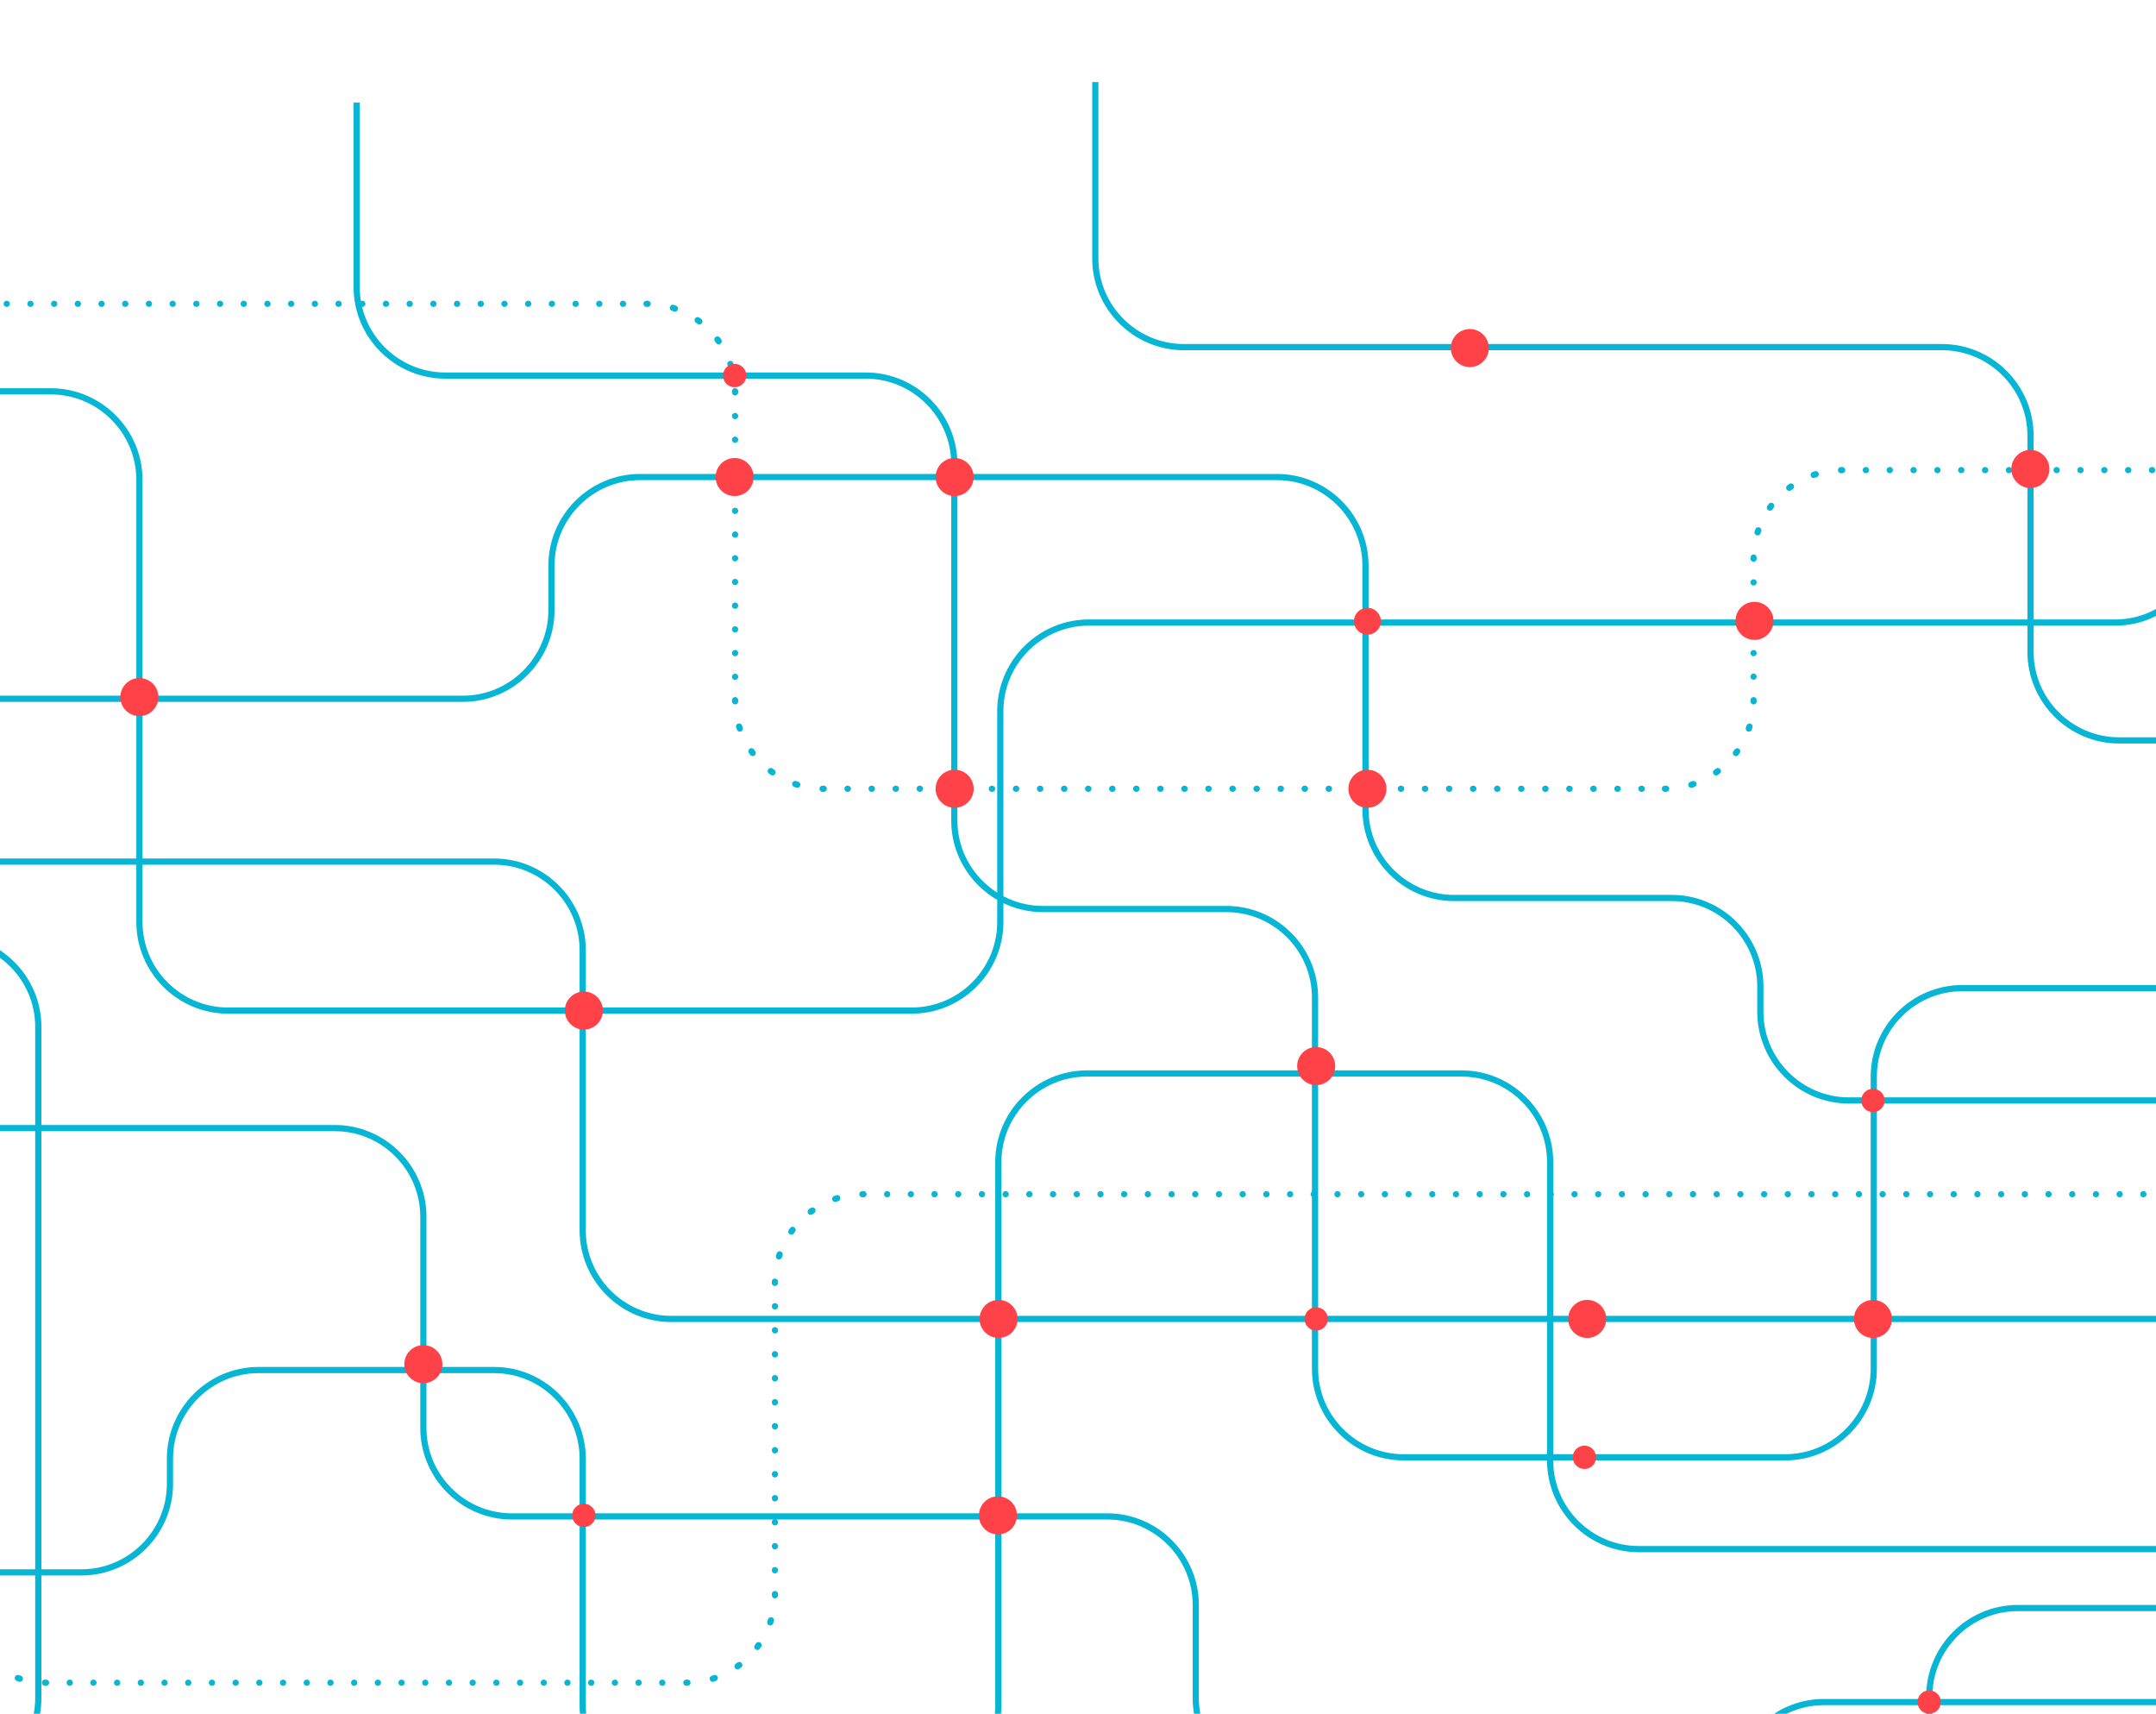 <?xml version="1.0" encoding="UTF-8"?>
<svg xmlns="http://www.w3.org/2000/svg" width="302" height="240" viewBox="0 0 302 240" fill="none">
  <g clip-path="url(#clip0_2682_92563)">
    <path d="M-116.819 187.37H-82.309C-75.49 187.37 -69.91 181.79 -69.91 174.971V143.797C-69.91 136.977 -64.331 131.398 -57.511 131.398H-7.034C-0.215 131.398 5.365 136.977 5.365 143.797V237.805C5.365 244.624 -0.215 250.204 -7.034 250.204H-129.434M-121.194 229.341H-50.048C-44.081 229.341 -39.199 234.223 -39.199 240.19V253.425C-39.199 259.392 -34.317 264.274 -28.35 264.274H8.174C14.14 264.274 19.023 269.156 19.023 275.123V284.403C19.023 290.371 23.905 295.253 29.872 295.253H100.533C106.501 295.253 111.382 300.135 111.382 306.102V349.108M462 225.191H282.637C275.817 225.191 270.238 230.771 270.238 237.59V280.905C270.238 287.724 264.658 295.809 257.838 295.809H127.01C120.191 295.809 114.612 295.162 114.612 288.343V282.493C114.612 275.674 109.032 272.522 102.213 272.522H-9.132C-15.952 272.522 -21.531 278.102 -21.531 284.921V299.191C-21.531 306.01 -27.111 311.59 -33.931 311.59H-72.766C-79.585 311.59 -85.164 317.169 -85.164 323.989V356.583M-121.186 54.806H7.132C13.952 54.806 19.531 60.386 19.531 67.205V129.125C19.531 135.944 25.111 141.523 31.93 141.523H127.718C134.538 141.523 140.117 135.944 140.117 129.125V99.582C140.117 92.763 145.697 87.183 152.516 87.183H296.284C303.104 87.183 308.683 81.604 308.683 74.784V54.946C308.683 48.126 314.263 42.547 321.082 42.547H351.988C358.807 42.547 364.387 36.967 364.387 30.148V-0.149" stroke="#06B6D4" stroke-width="0.868" stroke-miterlimit="10"></path>
    <path d="M-160 97.857H64.845C71.664 97.857 77.244 92.278 77.244 85.459V79.205C77.244 72.385 82.823 66.806 89.643 66.806H178.871C185.69 66.806 191.27 72.385 191.27 79.205V113.356C191.27 120.176 196.85 125.755 203.669 125.755H234.181C241.001 125.755 246.58 131.335 246.58 138.154V141.711C246.58 148.53 252.16 154.11 258.979 154.11H439.682M-30.65 -0.149V108.262C-30.65 115.081 -25.071 120.661 -18.251 120.661H69.22C76.04 120.661 81.62 126.24 81.62 133.06V172.305C81.62 179.125 87.199 184.705 94.018 184.705H313.751C320.57 184.705 326.15 179.125 326.15 172.305V129.908C326.15 123.089 331.729 117.509 338.549 117.509H432.889" stroke="#06B6D4" stroke-width="0.868" stroke-miterlimit="10"></path>
    <path d="M-5.389 226.936C-3.997 231.37 -0.169 234.753 4.508 235.495" stroke="#06B6D4" stroke-width="0.868" stroke-linecap="round" stroke-linejoin="round" stroke-dasharray="0.3 3.6"></path>
    <path d="M9.764 235.648H94.487" stroke="#06B6D4" stroke-width="0.868" stroke-linecap="round" stroke-linejoin="round" stroke-dasharray="0.01 3.31"></path>
    <path d="M99.835 235.085C104.27 233.693 107.652 229.865 108.394 225.188" stroke="#06B6D4" stroke-width="0.868" stroke-linecap="round" stroke-linejoin="round" stroke-dasharray="0.3 3.6"></path>
    <path d="M108.548 219.909V181.315" stroke="#06B6D4" stroke-width="0.868" stroke-linecap="round" stroke-linejoin="round" stroke-dasharray="0.03 3.33"></path>
    <path d="M109.11 175.949C110.502 171.515 114.33 168.132 119.007 167.39" stroke="#06B6D4" stroke-width="0.868" stroke-linecap="round" stroke-linejoin="round" stroke-dasharray="0.3 3.6"></path>
    <path d="M124.262 167.238H448.115" stroke="#06B6D4" stroke-width="0.868" stroke-linecap="round" stroke-linejoin="round" stroke-dasharray="0.01 3.31"></path>
    <path d="M-130.7 194.991H-130.699M-18.353 194.991H-18.352C-18.302 194.991 -18.252 194.991 -18.203 194.992M-5.953 207.241C-5.953 207.291 -5.952 207.34 -5.952 207.39V207.556M-5.952 223.082V223.249C-5.952 223.298 -5.952 223.348 -5.951 223.397M6.298 235.647C6.347 235.647 6.397 235.647 6.447 235.647H6.453M96.142 235.647H96.147C96.197 235.647 96.247 235.647 96.297 235.647M108.546 223.397C108.546 223.348 108.547 223.298 108.547 223.249V223.234M108.547 179.65V179.636C108.547 179.587 108.547 179.537 108.548 179.487M120.797 167.238C120.847 167.237 120.896 167.237 120.946 167.237H120.952M449.77 167.237H449.776" stroke="#06B6D4" stroke-width="0.868" stroke-linecap="round" stroke-linejoin="round"></path>
    <path d="M-133.8 261.12H-64.204C-57.385 261.12 -51.805 255.541 -51.805 248.722V170.378C-51.805 163.558 -46.225 157.978 -39.406 157.978H46.902C53.722 157.978 59.301 163.558 59.301 170.378V199.961C59.301 206.781 64.88 212.36 71.7 212.36H155.097C161.917 212.36 167.496 217.939 167.496 224.759V237.805C167.496 244.624 173.076 250.204 179.895 250.204H295.186C302.006 250.204 307.585 244.624 307.585 237.805V212.852C307.585 206.032 313.165 200.452 319.985 200.452H457.148" stroke="#06B6D4" stroke-width="0.868" stroke-miterlimit="10"></path>
    <path d="M-45.54 42.547H88.909" stroke="#06B6D4" stroke-width="0.868" stroke-linecap="round" stroke-linejoin="round" stroke-dasharray="0.01 3.31"></path>
    <path d="M94.255 43.11C98.689 44.501 102.072 48.33 102.815 53.007" stroke="#06B6D4" stroke-width="0.868" stroke-linecap="round" stroke-linejoin="round" stroke-dasharray="0.3 3.59"></path>
    <path d="M102.968 58.256V96.4" stroke="#06B6D4" stroke-width="0.868" stroke-linecap="round" stroke-linejoin="round" stroke-dasharray="0.01 3.31"></path>
    <path d="M103.53 101.745C104.921 106.179 108.75 109.562 113.427 110.305" stroke="#06B6D4" stroke-width="0.868" stroke-linecap="round" stroke-linejoin="round" stroke-dasharray="0.3 3.59"></path>
    <path d="M118.716 110.458H231.547" stroke="#06B6D4" stroke-width="0.868" stroke-linecap="round" stroke-linejoin="round" stroke-dasharray="0.04 3.33"></path>
    <path d="M236.918 109.895C241.353 108.503 244.736 104.675 245.478 99.997" stroke="#06B6D4" stroke-width="0.868" stroke-linecap="round" stroke-linejoin="round" stroke-dasharray="0.3 3.59"></path>
    <path d="M245.63 94.757V79.886" stroke="#06B6D4" stroke-width="0.868" stroke-linecap="round" stroke-linejoin="round" stroke-dasharray="0 3.3"></path>
    <path d="M246.193 74.548C247.584 70.113 251.413 66.73 256.091 65.988" stroke="#06B6D4" stroke-width="0.868" stroke-linecap="round" stroke-linejoin="round" stroke-dasharray="0.3 3.59"></path>
    <path d="M261.354 65.835H436.465" stroke="#06B6D4" stroke-width="0.868" stroke-linecap="round" stroke-linejoin="round" stroke-dasharray="0.02 3.32"></path>
    <path d="M-137.495 75.539H-137.479M-73.668 75.539H-73.651C-73.602 75.539 -73.552 75.539 -73.502 75.538M-61.254 63.289C-61.253 63.24 -61.253 63.19 -61.253 63.14V62.939M-61.253 55.147V54.946C-61.253 54.896 -61.252 54.846 -61.252 54.797M-49.003 42.548C-48.953 42.547 -48.903 42.547 -48.853 42.547H-48.847M90.563 42.547H90.569C90.619 42.547 90.669 42.547 90.719 42.548M102.967 54.797C102.968 54.846 102.968 54.896 102.968 54.946V54.951M102.968 98.053V98.059C102.968 98.109 102.968 98.159 102.969 98.209M115.217 110.457C115.267 110.458 115.317 110.458 115.367 110.458H115.385M233.213 110.458H233.231C233.281 110.458 233.331 110.458 233.381 110.457M245.63 98.209C245.63 98.159 245.631 98.109 245.631 98.059V98.057M245.631 78.237V78.234C245.631 78.185 245.631 78.135 245.632 78.085M257.88 65.837C257.93 65.836 257.98 65.836 258.03 65.836H258.04M438.124 65.836H438.134" stroke="#06B6D4" stroke-width="0.868" stroke-linecap="round" stroke-linejoin="round"></path>
    <path d="M153.426 11.495V36.212C153.426 43.032 159.005 48.611 165.825 48.611H272.025C278.845 48.611 284.424 54.191 284.424 61.01V91.288C284.424 98.108 290.004 103.687 296.823 103.687H428.038M53.479 353.014V331.451C53.479 324.631 59.058 319.052 65.878 319.052H144.528C151.348 319.052 156.928 313.472 156.928 306.653V284.921C156.928 278.101 162.507 272.521 169.326 272.521H321.756C328.576 272.521 334.155 278.101 334.155 284.921V301.848C334.155 308.668 339.735 314.247 346.554 314.247H432.889M-133.8 143.069H-39.699C-32.88 143.069 -27.3 148.648 -27.3 155.467V207.798C-27.3 214.618 -21.721 220.198 -14.901 220.198H11.409C18.229 220.198 23.808 214.618 23.808 207.798V204.262C23.808 197.443 29.388 191.863 36.208 191.863H69.22C76.04 191.863 81.619 197.443 81.619 204.262V238.85C81.619 245.669 87.199 251.249 94.019 251.249H127.442C134.261 251.249 139.841 245.669 139.841 238.85V162.73C139.841 155.911 145.421 150.332 152.24 150.332H204.735C211.554 150.332 217.133 155.911 217.133 162.73V204.539C217.133 211.359 222.713 216.938 229.533 216.938H457.148" stroke="#06B6D4" stroke-width="0.868" stroke-miterlimit="10"></path>
    <path d="M61.967 191.039C61.967 192.51 60.774 193.704 59.302 193.704C57.829 193.704 56.636 192.51 56.636 191.039C56.636 189.567 57.829 188.373 59.302 188.373C60.774 188.373 61.967 189.567 61.967 191.039Z" fill="#FF4247"></path>
    <path d="M84.45 141.523C84.45 142.995 83.256 144.188 81.784 144.188C80.312 144.188 79.119 142.995 79.119 141.523C79.119 140.051 80.312 138.858 81.784 138.858C83.256 138.858 84.45 140.051 84.45 141.523Z" fill="#FF4247"></path>
    <path d="M287.068 65.677C287.068 67.149 285.875 68.342 284.403 68.342C282.931 68.342 281.738 67.149 281.738 65.677C281.738 64.205 282.931 63.011 284.403 63.011C285.875 63.011 287.068 64.205 287.068 65.677Z" fill="#FF4247"></path>
    <path d="M194.209 110.457C194.209 111.929 193.016 113.123 191.544 113.123C190.072 113.123 188.879 111.929 188.879 110.457C188.879 108.986 190.072 107.792 191.544 107.792C193.016 107.792 194.209 108.986 194.209 110.457Z" fill="#FF4247"></path>
    <path d="M193.429 86.996C193.429 88.037 192.585 88.881 191.544 88.881C190.503 88.881 189.659 88.037 189.659 86.996C189.659 85.956 190.503 85.112 191.544 85.112C192.585 85.112 193.429 85.956 193.429 86.996Z" fill="#FF4247"></path>
    <path d="M105.569 66.806C105.569 68.278 104.376 69.471 102.904 69.471C101.432 69.471 100.239 68.278 100.239 66.806C100.239 65.334 101.432 64.141 102.904 64.141C104.376 64.141 105.569 65.334 105.569 66.806Z" fill="#FF4247"></path>
    <path d="M224.99 184.704C224.99 186.176 223.797 187.369 222.325 187.369C220.853 187.369 219.66 186.176 219.66 184.704C219.66 183.232 220.853 182.039 222.325 182.039C223.797 182.039 224.99 183.232 224.99 184.704Z" fill="#FF4247"></path>
    <path d="M142.451 212.215C142.451 213.686 141.258 214.88 139.786 214.88C138.314 214.88 137.121 213.686 137.121 212.215C137.121 210.743 138.314 209.549 139.786 209.549C141.258 209.549 142.451 210.743 142.451 212.215Z" fill="#FF4247"></path>
    <path d="M208.551 48.744C208.551 50.216 207.357 51.409 205.886 51.409C204.414 51.409 203.22 50.216 203.22 48.744C203.22 47.272 204.414 46.078 205.886 46.078C207.357 46.078 208.551 47.272 208.551 48.744Z" fill="#FF4247"></path>
    <path d="M248.424 86.949C248.424 88.421 247.231 89.614 245.759 89.614C244.287 89.614 243.093 88.421 243.093 86.949C243.093 85.477 244.287 84.283 245.759 84.283C247.231 84.283 248.424 85.477 248.424 86.949Z" fill="#FF4247"></path>
    <path d="M21.985 98.642C21.422 100.002 19.863 100.648 18.503 100.084C17.143 99.521 16.497 97.962 17.06 96.602C17.624 95.242 19.183 94.596 20.543 95.159C21.903 95.722 22.549 97.282 21.985 98.642Z" fill="#FF4247"></path>
    <path d="M142.544 184.704C142.544 186.176 141.35 187.369 139.878 187.369C138.406 187.369 137.213 186.176 137.213 184.704C137.213 183.232 138.406 182.039 139.878 182.039C141.35 182.039 142.544 183.232 142.544 184.704Z" fill="#FF4247"></path>
    <path d="M49.959 14.358V40.196C49.959 47.016 55.538 52.596 62.358 52.596H121.276C128.095 52.596 133.675 58.175 133.675 64.994V114.902C133.675 121.721 139.254 127.301 146.074 127.301H171.803C178.622 127.301 184.201 132.88 184.201 139.7V191.683C184.201 198.502 189.781 204.082 196.601 204.082H250.069C256.889 204.082 262.469 198.502 262.469 191.683V150.776C262.469 143.956 268.048 138.377 274.868 138.377H417.517M10.298 344.086V320.824C10.298 314.005 15.878 308.425 22.697 308.425H72.05C78.87 308.425 84.45 303.022 84.45 296.417C84.45 289.813 90.029 284.408 96.849 284.408H230.682C237.502 284.408 243.082 278.829 243.082 272.01V250.757C243.082 243.938 248.661 238.358 255.481 238.358H343.589C350.409 238.358 355.989 243.938 355.989 250.757V266.188C355.989 273.007 361.568 278.586 368.388 278.586H421.488" stroke="#06B6D4" stroke-width="0.868" stroke-miterlimit="10"></path>
    <path d="M223.574 204.082C223.574 204.985 222.842 205.717 221.939 205.717C221.036 205.717 220.303 204.985 220.303 204.082C220.303 203.179 221.036 202.447 221.939 202.447C222.842 202.447 223.574 203.179 223.574 204.082Z" fill="#FF4247"></path>
    <path d="M186 184.704C186 185.607 185.268 186.339 184.365 186.339C183.462 186.339 182.729 185.607 182.729 184.704C182.729 183.801 183.462 183.069 184.365 183.069C185.268 183.069 186 183.801 186 184.704Z" fill="#FF4247"></path>
    <path d="M83.419 212.214C83.419 213.117 82.687 213.849 81.784 213.849C80.881 213.849 80.149 213.117 80.149 212.214C80.149 211.312 80.881 210.579 81.784 210.579C82.687 210.579 83.419 211.312 83.419 212.214Z" fill="#FF4247"></path>
    <path d="M104.54 52.595C104.54 53.498 103.808 54.23 102.905 54.23C102.002 54.23 101.269 53.498 101.269 52.595C101.269 51.692 102.002 50.96 102.905 50.96C103.808 50.96 104.54 51.692 104.54 52.595Z" fill="#FF4247"></path>
    <path d="M263.987 154.109C263.987 155.012 263.255 155.744 262.352 155.744C261.449 155.744 260.717 155.012 260.717 154.109C260.717 153.206 261.449 152.474 262.352 152.474C263.255 152.474 263.987 153.206 263.987 154.109Z" fill="#FF4247"></path>
    <path d="M271.865 238.358C271.865 239.261 271.133 239.993 270.23 239.993C269.327 239.993 268.595 239.261 268.595 238.358C268.595 237.455 269.327 236.723 270.23 236.723C271.133 236.723 271.865 237.455 271.865 238.358Z" fill="#FF4247"></path>
    <path d="M265.017 184.704C265.017 186.176 263.824 187.369 262.352 187.369C260.88 187.369 259.687 186.176 259.687 184.704C259.687 183.232 260.88 182.039 262.352 182.039C263.824 182.039 265.017 183.232 265.017 184.704Z" fill="#FF4247"></path>
    <path d="M136.386 66.806C136.386 68.278 135.192 69.471 133.721 69.471C132.248 69.471 131.055 68.278 131.055 66.806C131.055 65.334 132.248 64.141 133.721 64.141C135.192 64.141 136.386 65.334 136.386 66.806Z" fill="#FF4247"></path>
    <path d="M136.386 110.457C136.386 111.929 135.192 113.123 133.721 113.123C132.248 113.123 131.055 111.929 131.055 110.457C131.055 108.986 132.248 107.792 133.721 107.792C135.192 107.792 136.386 108.986 136.386 110.457Z" fill="#FF4247"></path>
    <path d="M187.03 149.294C187.03 150.766 185.837 151.959 184.365 151.959C182.893 151.959 181.7 150.766 181.7 149.294C181.7 147.822 182.893 146.629 184.365 146.629C185.837 146.629 187.03 147.822 187.03 149.294Z" fill="#FF4247"></path>
  </g>
  <defs>
    <clipPath id="clip0_2682_92563">
      <rect width="302" height="240" fill="white"></rect>
    </clipPath>
  </defs>
</svg>
